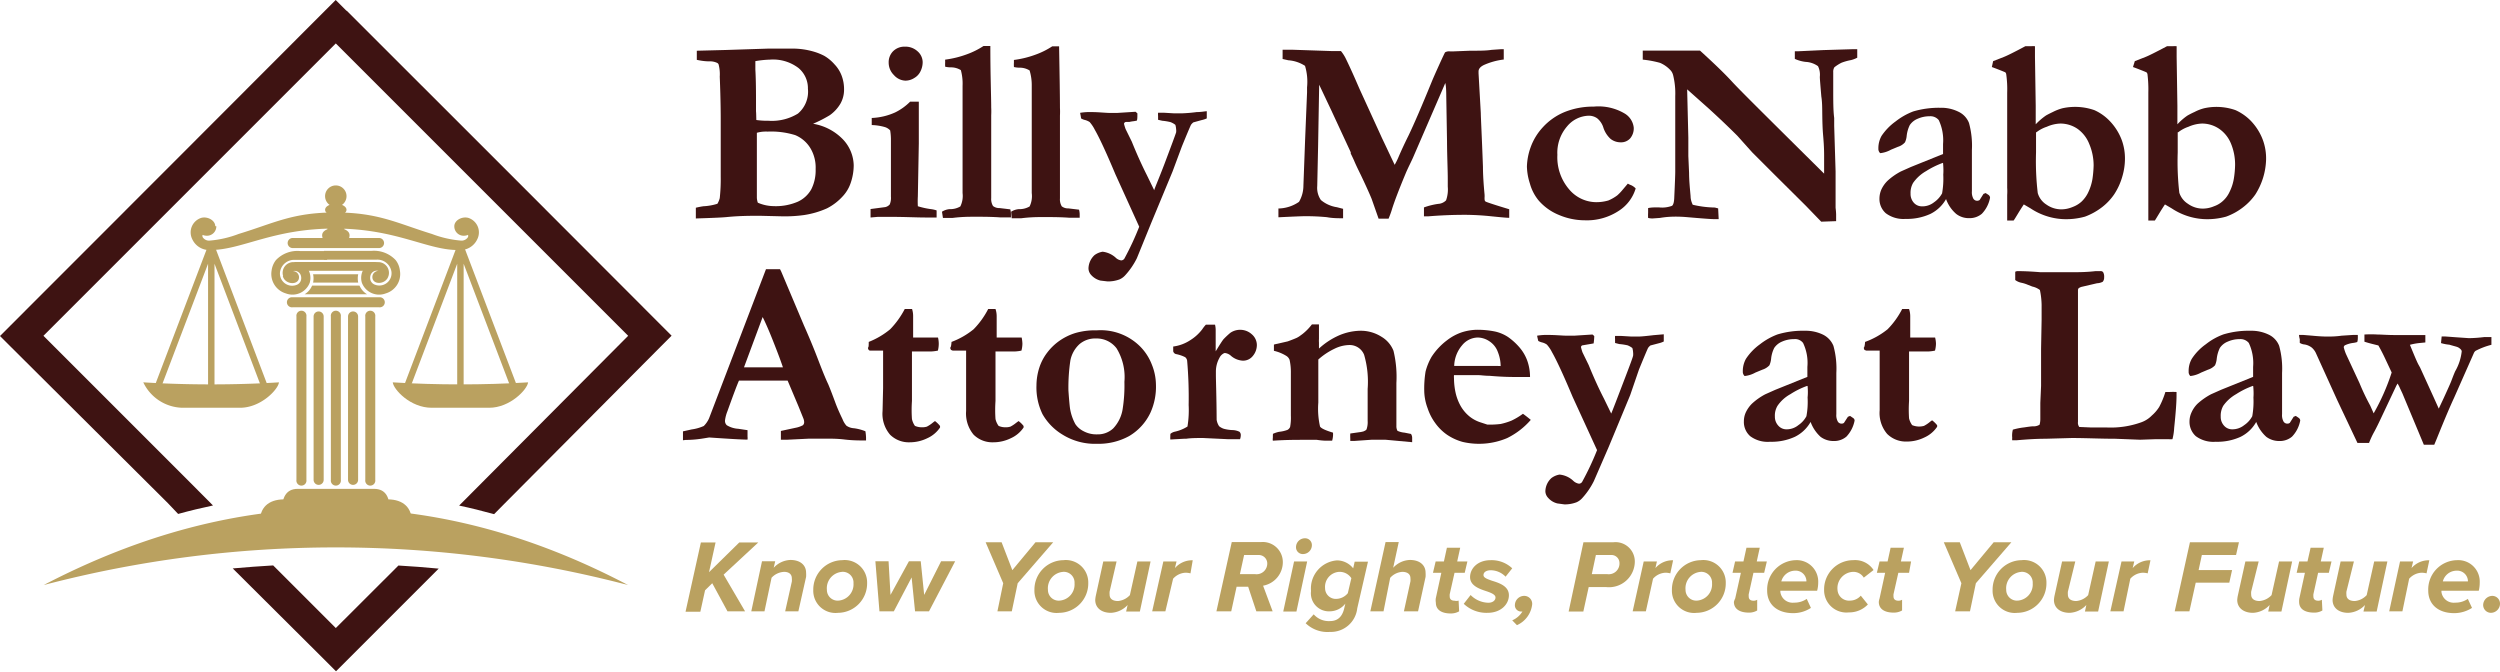 <svg xmlns="http://www.w3.org/2000/svg" viewBox="0 0 233.1 62.63"><defs><style>.cls-1{fill:#3e1312;}.cls-2,.cls-3{fill:#baa160;}.cls-2{fill-rule:evenodd;}</style></defs><g id="Layer_2" data-name="Layer 2"><g id="Layer_1-2" data-name="Layer 1"><path class="cls-1" d="M32.33,1,47,15.66,61.62,30.3l1,1-1,1L47,47l-.93.94c-1.09-.3-2.17-.57-3.26-.8l2.16-2.17L58.57,31.31,44.94,17.68,31.31,4.05,17.68,17.68,4.05,31.31,17.68,44.94l2.18,2.19c-1.08.23-2.17.49-3.25.79l-.95-1L1,32.33l-1-1,1-1L15.66,15.66,30.3,1l1-1,1,1Zm8.59,52-8.59,8.59-1,1-1-1L21.7,53c1.26-.11,2.51-.21,3.77-.28l5.84,5.84,5.84-5.83c1.25.07,2.51.17,3.77.29Z"/><path class="cls-2" d="M4.07,54.55c18.16-9.47,36.32-9.55,54.49,0a107.49,107.49,0,0,0-54.49,0Z"/><path class="cls-3" d="M26.4,25.74a1,1,0,0,1,1-1.3,1.47,1.47,0,0,1,.8.15,1.44,1.44,0,0,1,.25.18,1.57,1.57,0,0,1,.43,1.59,1.72,1.72,0,0,1-2.22,1,1.89,1.89,0,0,1-1.34-2.11,2,2,0,0,1,.41-1A2.76,2.76,0,0,1,28,23.41H30.5v.82h-3a1.33,1.33,0,0,0-1.39,1.13,1.14,1.14,0,0,0,1.58,1.19.65.65,0,0,0,.37-.42.81.81,0,0,0,0-.41.6.6,0,0,0-.74-.44.57.57,0,0,1,.56.57c0,.77-1.29.72-1.51-.1Z"/><polygon class="cls-3" points="27.47 24.43 35.08 24.43 34.27 25.25 27.91 25.25 27.47 24.43 27.47 24.43"/><path class="cls-3" d="M36.22,25.74a1,1,0,0,0-1-1.3,1.47,1.47,0,0,0-.8.15,1.14,1.14,0,0,0-.25.18,1.57,1.57,0,0,0-.43,1.59,1.72,1.72,0,0,0,2.22,1,1.88,1.88,0,0,0,1.33-2.11,1.94,1.94,0,0,0-.4-1,2.77,2.77,0,0,0-2.25-.86H30.21v.82h4.9a1.33,1.33,0,0,1,1.39,1.13,1.14,1.14,0,0,1-1.58,1.19.66.66,0,0,1-.38-.42.81.81,0,0,1,0-.41.6.6,0,0,1,.74-.44.57.57,0,0,0-.56.57c0,.77,1.28.72,1.5-.1Z"/><path class="cls-3" d="M27.64,29.51a.47.47,0,1,1,.93,0V44.74a.47.47,0,1,1-.93,0V29.51Z"/><path class="cls-3" d="M29.24,29.51a.47.47,0,1,1,.94,0V44.74a.47.47,0,0,1-.94,0V29.51Z"/><path class="cls-3" d="M30.85,29.51a.47.47,0,1,1,.93,0V44.74a.47.47,0,1,1-.93,0V29.51Z"/><path class="cls-3" d="M32.45,29.51a.47.47,0,1,1,.94,0V44.74a.47.47,0,0,1-.94,0V29.51Z"/><path class="cls-3" d="M34.06,29.51a.47.47,0,1,1,.93,0V44.74a.47.47,0,1,1-.93,0V29.51Z"/><path class="cls-3" d="M27.29,28.65a.47.47,0,1,1,0-.93h8.05a.47.47,0,1,1,0,.93Z"/><path class="cls-3" d="M33.43,26.35H29.19a1.71,1.71,0,0,0,0-.78h4.21a1.86,1.86,0,0,0,0,.78Z"/><path class="cls-3" d="M29.1,26.63h4.42a1.75,1.75,0,0,0,.71.81H28.4a1.73,1.73,0,0,0,.7-.81Z"/><path class="cls-3" d="M27.29,23.13a.47.47,0,0,1,0-.94h8.05a.47.47,0,0,1,0,.94Z"/><path class="cls-2" d="M20.17,21.09a.87.87,0,0,1-.89.89,1,1,0,0,1-.39-.08.35.35,0,0,0,0,.2.7.7,0,0,0,.7.33,9.76,9.76,0,0,0,2.67-.62c3.3-1,5-2,9-2s5.75,1,9,2a9.92,9.92,0,0,0,2.68.62.71.71,0,0,0,.7-.33.35.35,0,0,0,0-.2,1,1,0,0,1-.39.08.87.87,0,0,1-.89-.89c0-.52.67-.93,1.29-.78a1.42,1.42,0,0,1,.85,2,1.74,1.74,0,0,1-1.7,1c-2.94.06-5.8-2-11.59-2s-8.64,2-11.58,2a1.74,1.74,0,0,1-1.7-1,1.42,1.42,0,0,1,.85-2c.61-.15,1.29.26,1.29.78Z"/><path class="cls-2" d="M30.53,19.81H32.1v1.56c.46.19.56.46.46.79,0,.14-.05.27-.07.4H30.14c0-.13-.05-.26-.07-.4-.1-.33,0-.6.46-.79V19.81Z"/><path class="cls-2" d="M31.31,17.29a1,1,0,1,1-1,1,1,1,0,0,1,1-1Z"/><path class="cls-2" d="M31.31,19c.55,0,1,.25,1,.56s-.44.56-1,.56-1-.25-1-.56.44-.56,1-.56Z"/><path class="cls-2" d="M13.38,35.65c2.11.13,4.21.19,6.32.19s4.21-.06,6.31-.19c-.07.66-1.68,2.37-3.63,2.37H17a4.14,4.14,0,0,1-3.64-2.37Z"/><path class="cls-3" d="M20,22.74v.16l5.11,13.46-.28.4H14.56l-.28-.4L19.4,22.9v-.16H20Zm0,1.85V36.16h4.39L20,24.59Zm-.6,11.57V24.59L15,36.16Z"/><path class="cls-2" d="M36.62,35.65c2.1.13,4.21.19,6.31.19s4.21-.06,6.31-.19c-.07.66-1.68,2.37-3.63,2.37H40.25c-2,0-3.56-1.71-3.63-2.37Z"/><path class="cls-3" d="M43.23,22.74v.16l5.12,13.46-.29.4H37.8l-.28-.4L42.63,22.9v-.16h.6Zm0,1.85V36.16h4.4l-4.4-11.57Zm-.6,11.57V24.59L38.24,36.16Z"/><path class="cls-2" d="M34.18,45.58h.69c1.16,0,1.47.88,1.47,2H26.29c0-1.07.31-2,1.47-2h6.42Z"/><path class="cls-2" d="M35.2,46.56h.93c1.57,0,2.25.88,2.25,1.95H24.25c0-1.07.68-1.95,2.25-1.95h8.7Z"/><path class="cls-1" d="M64.88,20.37l0-1a6.86,6.86,0,0,1,.71-.14A5.1,5.1,0,0,0,66.89,19a1.93,1.93,0,0,0,.22-.53,16.55,16.55,0,0,0,.09-2l0-5.14c0-.54,0-1.93-.09-4.18A3.57,3.57,0,0,0,67,6a.29.29,0,0,0-.12-.13,1.55,1.55,0,0,0-.72-.15c-.16,0-.55,0-1.19-.14l0-.85,2.71-.07,4-.13h2.18a7.07,7.07,0,0,1,2,.28,5.34,5.34,0,0,1,1,.4A3.86,3.86,0,0,1,77.81,6a3.11,3.11,0,0,1,.67,1.07,3.56,3.56,0,0,1,.22,1.26,2.64,2.64,0,0,1-.33,1.32,3.47,3.47,0,0,1-1,1.09,12.28,12.28,0,0,1-1.56.8A5,5,0,0,1,78.6,13a3.62,3.62,0,0,1,1,2.44,5.13,5.13,0,0,1-.3,1.67,3.41,3.41,0,0,1-.74,1.21,5.1,5.1,0,0,1-1.46,1.11,8.22,8.22,0,0,1-2.12.62,13,13,0,0,1-2.06.12l-2.06-.05c-.87,0-1.91,0-3.11.12C67.37,20.28,66.43,20.32,64.88,20.37Zm5.64-9.18a7.56,7.56,0,0,0,1.14.07,4.64,4.64,0,0,0,2.74-.67,2.67,2.67,0,0,0,.93-2.32,2.45,2.45,0,0,0-.88-1.93,3.91,3.91,0,0,0-2.66-.78,9.3,9.3,0,0,0-1.36.14c0,.18,0,.45,0,.79q.06,1,.06,2.88v1C70.51,10.57,70.51,10.83,70.52,11.19Zm.14,7.71a3.83,3.83,0,0,0,1.47.32,5.2,5.2,0,0,0,2.25-.41,2.74,2.74,0,0,0,1.27-1.17,3.93,3.93,0,0,0,.4-1.88,3.51,3.51,0,0,0-.44-1.86,3,3,0,0,0-1.46-1.3,7.59,7.59,0,0,0-2.58-.33,3.15,3.15,0,0,0-1,.11v3.27l0,2.79A1.65,1.65,0,0,0,70.66,18.9Z"/><path class="cls-1" d="M81.17,20.28l0-.79,1.37-.18a.77.77,0,0,0,.42-.25,1.57,1.57,0,0,0,.11-.73V18.2c0-.1,0-.28,0-.53s0-.48,0-.67,0-.45,0-.89l0-.6,0-.57,0-2a5.38,5.38,0,0,0-.07-.78,1.12,1.12,0,0,0-.49-.31,4.92,4.92,0,0,0-1.23-.19V11a5.88,5.88,0,0,0,2.19-.52,5.2,5.2,0,0,0,1.39-1h.81c0,1,0,2.3,0,3.9l-.09,4.93a8.36,8.36,0,0,0,0,.92,7.45,7.45,0,0,0,1.23.27,2.51,2.51,0,0,1,.52.12l0,.66-.48,0-.56,0c-.82,0-1.92-.06-3.29-.06-.4,0-.78,0-1.15,0ZM82.86,5.84a1.45,1.45,0,0,1,.42-1.07,1.5,1.5,0,0,1,1.09-.42,1.68,1.68,0,0,1,1.19.44,1.37,1.37,0,0,1,.47,1,1.93,1.93,0,0,1-.19.83,1.42,1.42,0,0,1-.59.65,1.54,1.54,0,0,1-.83.25A1.49,1.49,0,0,1,83.35,7,1.62,1.62,0,0,1,82.86,5.84Z"/><path class="cls-1" d="M87.83,19.74a1.57,1.57,0,0,1,.71-.24,1.85,1.85,0,0,0,1-.25A2.21,2.21,0,0,0,89.75,18V14.56l0-.81V11.31l0-2.8V8a4.76,4.76,0,0,0-.16-1.46,1.74,1.74,0,0,0-.91-.26,2.38,2.38,0,0,1-.55-.06,3.15,3.15,0,0,1,0-.45.88.88,0,0,1,0-.21,9.22,9.22,0,0,0,2-.49,7.35,7.35,0,0,0,1.57-.78l.33,0,.31,0c0,2.79.08,4.7.08,5.73a7,7,0,0,1,0,.73v.08l0,.23v5.35l0,1.77v.29a1.26,1.26,0,0,0,.17.74.94.94,0,0,0,.61.19l1,.12a1.91,1.91,0,0,1,.06.41c0,.08,0,.2,0,.34l-1,0q-.8-.06-2-.06h-.45c-.46,0-1.12,0-2,.11h-.89Z"/><path class="cls-1" d="M94.28,19.74A1.57,1.57,0,0,1,95,19.5a1.85,1.85,0,0,0,1-.25A2.21,2.21,0,0,0,96.2,18V14.56l0-.81V11.31l0-2.8V8A4.76,4.76,0,0,0,96,6.57a1.74,1.74,0,0,0-.91-.26,2.38,2.38,0,0,1-.55-.06,3.15,3.15,0,0,1,0-.45,1.83,1.83,0,0,1,0-.21,9.16,9.16,0,0,0,2-.49,7.35,7.35,0,0,0,1.57-.78l.33,0,.31,0c.05,2.79.08,4.7.08,5.73a7,7,0,0,1,0,.73v.08l0,.23v5.35l0,1.77v.29a1.26,1.26,0,0,0,.17.74.94.94,0,0,0,.61.19l1,.12a1.91,1.91,0,0,1,.06.41c0,.08,0,.2,0,.34l-1,0q-.8-.06-2-.06h-.45c-.46,0-1.12,0-2,.11h-.89Z"/><path class="cls-1" d="M100.71,10.52a5.46,5.46,0,0,1,.7-.07h.33c.73,0,1.33.08,1.79.08h.63l1.72-.11.17.15c0,.36,0,.59-.06.68l-.28.05a3.32,3.32,0,0,0-.41.07l-.29,0c-.13,0-.19.09-.21.17a5,5,0,0,0,.15.49l.58,1.18c.46,1.14.93,2.18,1.41,3.13l.68,1.4c0-.1.36-.9.93-2.39q1-2.65,1.11-3a1,1,0,0,0,0-.31,1.66,1.66,0,0,0-.07-.4,1.73,1.73,0,0,0-.44-.25,4.87,4.87,0,0,0-.78-.13l-.39-.09,0-.17c0-.08,0-.14,0-.18a1.61,1.61,0,0,1,0-.31l.52,0,1,.06.65,0a14.18,14.18,0,0,0,1.43-.12c.42,0,.73-.07.94-.08q0,.3,0,.45s0,.12,0,.22a2.35,2.35,0,0,1-.49.16l-.76.21a1,1,0,0,0-.23.24q-.21.46-.84,2l-.87,2.34-2,4.82L106,24.08a6.87,6.87,0,0,1-1.08,1.58,1.55,1.55,0,0,1-.53.39,3.06,3.06,0,0,1-1.12.19l-.67-.08a1.72,1.72,0,0,1-.86-.52.93.93,0,0,1-.25-.62,1.75,1.75,0,0,1,.56-1.23,1.72,1.72,0,0,1,.76-.32A2.21,2.21,0,0,1,104,24a.93.93,0,0,0,.54.28.37.37,0,0,0,.33-.23,26.14,26.14,0,0,0,1.35-2.91L104,16.25q-1.26-3-1.92-4.15a3.42,3.42,0,0,0-.48-.72,1.47,1.47,0,0,0-.43-.19,1.2,1.2,0,0,1-.37-.15C100.78,10.86,100.74,10.69,100.71,10.52Z"/><path class="cls-1" d="M119.2,20.26l0-.82a3.47,3.47,0,0,0,1.92-.62,3,3,0,0,0,.41-1.51l.16-4.31.18-4.38c0-.26,0-.42,0-.48a5.16,5.16,0,0,0-.19-2,3.28,3.28,0,0,0-1.56-.52l-.53-.12c0-.21,0-.37,0-.51V4.64q.45,0,1,0l3.54.12.34,0,.56,0a3.73,3.73,0,0,1,.42.64c.29.59.69,1.45,1.18,2.59l.14.32,1.88,4.11.19.42.39.82.41.87.4.84c.11-.2.22-.41.32-.64.32-.75.64-1.43.95-2.05.53-1.1,1.25-2.77,2.16-5,.15-.37.39-.91.72-1.64s.52-1.12.55-1.16a.74.74,0,0,1,.44-.09l.37,0,1.51-.06c.85,0,1.53,0,2-.08l.86-.06.29,0c0,.12,0,.2,0,.27l0,.36c0,.07,0,.18,0,.33a6.35,6.35,0,0,0-1.85.51c-.33.16-.5.36-.5.6v.18l.21,3.71c0,.33.09,2,.2,5q0,1,.15,2.58a2.13,2.13,0,0,1,0,.3c0,.2,0,.32.13.38s.8.29,2.17.7c0,.13,0,.22,0,.29s0,.34,0,.51c-.22,0-.77-.05-1.65-.14a24.38,24.38,0,0,0-2.47-.14c-1.17,0-2.3.05-3.41.14l-.42,0,0-.83a6.63,6.63,0,0,1,1.32-.33,1.11,1.11,0,0,0,.74-.33,3,3,0,0,0,.16-1.28c0-.27,0-.5,0-.7,0-.85-.06-2-.07-3.54L134.85,9q0-.9-.09-1.26l-3,6.93c-.07.16-.18.39-.33.7s-.31.66-.37.81c-.62,1.49-1.06,2.63-1.3,3.42-.06.2-.16.47-.29.79h-.93l-.65-1.85c-.2-.49-.53-1.22-1-2.21-.28-.57-.49-1-.65-1.39l-.15-.32-.15-.31a.34.34,0,0,0,0-.12l-1.8-3.88L123,7.9l-.1,5.72-.08,3.72a2,2,0,0,0,.34,1.31,3,3,0,0,0,1.49.67l.58.15v.88c-.47,0-1,0-1.51-.1a20.2,20.2,0,0,0-2.14-.09C121.4,20.16,120.6,20.19,119.2,20.26Z"/><path class="cls-1" d="M151.78,17.12a1.45,1.45,0,0,0,.29.14,1.33,1.33,0,0,1,.44.31,3.74,3.74,0,0,1-1.58,2.09,5.4,5.4,0,0,1-3.18.88,6.18,6.18,0,0,1-2.4-.5,5,5,0,0,1-1.89-1.35,4.25,4.25,0,0,1-.81-1.57,5.55,5.55,0,0,1-.28-1.59,5.77,5.77,0,0,1,.34-1.78,5.46,5.46,0,0,1,1.14-1.88,5.69,5.69,0,0,1,2-1.41,7.09,7.09,0,0,1,2.75-.52,4.79,4.79,0,0,1,2.91.66,1.75,1.75,0,0,1,.82,1.3,1.45,1.45,0,0,1-.33,1,1.14,1.14,0,0,1-.91.37,1.51,1.51,0,0,1-.92-.32,2.44,2.44,0,0,1-.69-1.11,1.82,1.82,0,0,0-.56-.81,1.34,1.34,0,0,0-.81-.24,2.7,2.7,0,0,0-2,1,3.75,3.75,0,0,0-.9,2.65,4.59,4.59,0,0,0,1.1,3.22,3.32,3.32,0,0,0,2.48,1.19,4,4,0,0,0,1.18-.16,4,4,0,0,0,.82-.47,4.32,4.32,0,0,0,.5-.52Z"/><path class="cls-1" d="M153.17,5.56l0-.84h1l.35,0,1,0,.85,0h.27l.76,0,.74,0,.37,0c1.24,1.13,2.26,2.1,3,2.91s3.64,3.67,8.57,8.56v-.3l0-1.41c0-.82-.06-1.47-.1-1.95s-.06-1.05-.07-1.72,0-1.27-.09-1.81c-.09-1.06-.14-1.67-.14-1.83a1.79,1.79,0,0,0-.17-1,2.16,2.16,0,0,0-1.16-.4,3.33,3.33,0,0,1-1-.28V4.78l.31,0L170,4.67l2.66-.08h.51v.79a2.68,2.68,0,0,1-.57.22,5.06,5.06,0,0,0-.9.25,3.91,3.91,0,0,0-.66.42.78.78,0,0,0-.11.45s0,.22,0,.51,0,.48,0,1c0,1.17,0,2.09.09,2.77,0,.22,0,.46,0,.74l.13,4.24c0,.3,0,.51,0,.63v1.49l0,.63,0,.65a5.91,5.91,0,0,1,.05.6v.64l-1.39.05-1.44-1.49-2.94-2.92-2.06-2.06L162,12.67c-1-1-1.88-1.82-2.69-2.56l-2-1.78.11,4.51c0,.27,0,.55,0,.84v.86l.07,1.59c0,.66.07,1.38.14,2.15a1.69,1.69,0,0,0,.06.44,2.32,2.32,0,0,0,.14.37,9.43,9.43,0,0,0,2.06.26l.31.08.05,1h-.47c-.26,0-1.07-.06-2.44-.18s-2.14,0-2.57.07l-.7.05a1.72,1.72,0,0,1-.4-.05,4.19,4.19,0,0,1,0-.48c0-.09,0-.23,0-.44a3.25,3.25,0,0,1,.55-.06l.48,0a2.66,2.66,0,0,0,1.2-.15c.13-.1.2-.38.21-.82.06-1.28.09-2.07.09-2.35v-.66l0-3.94,0-2.45A7.08,7.08,0,0,0,156,7a1.05,1.05,0,0,0-.28-.49,2.84,2.84,0,0,0-.94-.65A9.59,9.59,0,0,0,153.17,5.56Z"/><path class="cls-1" d="M185.14,18l.28.18a.39.39,0,0,1,.13.21v.06a2.94,2.94,0,0,1-.76,1.48,1.76,1.76,0,0,1-1.17.41,1.91,1.91,0,0,1-1.23-.4,3.28,3.28,0,0,1-.94-1.38A3.41,3.41,0,0,1,180,19.94a5.21,5.21,0,0,1-2.32.47,2.74,2.74,0,0,1-1.85-.53,1.77,1.77,0,0,1-.59-1.38,2.14,2.14,0,0,1,.17-.81,2.77,2.77,0,0,1,.57-.82,5.77,5.77,0,0,1,1.27-.89l.92-.41,3-1.21c0-.31,0-.62,0-.93a4.41,4.41,0,0,0-.4-2.23,1,1,0,0,0-.85-.36,2.72,2.72,0,0,0-1.11.23,1.61,1.61,0,0,0-.74.59,3,3,0,0,0-.29,1,1.77,1.77,0,0,1-.16.61,1.44,1.44,0,0,1-.66.42l-.65.27a2.59,2.59,0,0,1-1,.32.53.53,0,0,1-.17-.41,2.36,2.36,0,0,1,.29-1.19,5.25,5.25,0,0,1,1.32-1.36,6.18,6.18,0,0,1,1.64-.93,8.44,8.44,0,0,1,2.54-.34,3.57,3.57,0,0,1,1.66.36,1.93,1.93,0,0,1,1,1.06,8,8,0,0,1,.27,2.53l0,2,0,1.46v.37a1.26,1.26,0,0,0,.14.7.41.41,0,0,0,.35.19.45.45,0,0,0,.23-.07l.36-.57Zm-4-2.81a8,8,0,0,0-1.56.77,3.71,3.71,0,0,0-1.2,1.09,1.85,1.85,0,0,0-.24,1,1.23,1.23,0,0,0,.31.86,1,1,0,0,0,.73.33,1.75,1.75,0,0,0,1.15-.38,2.4,2.4,0,0,0,.75-.83,7.9,7.9,0,0,0,.11-1.75C181.22,15.9,181.2,15.55,181.17,15.19Z"/><path class="cls-1" d="M185.84,5.7l1-.39c.26-.1.94-.43,2-1h.53a2.05,2.05,0,0,1,.37,0c0,.23,0,.39,0,.48v.5l.07,4.56,0,1.74a6.18,6.18,0,0,1,.94-.81c.08-.05.3-.17.66-.34a4.53,4.53,0,0,1,.87-.34,5.26,5.26,0,0,1,1-.13,5.42,5.42,0,0,1,2,.3,4.54,4.54,0,0,1,1.42,1,5.21,5.21,0,0,1,1.14,1.81,5,5,0,0,1,.29,1.81,5.87,5.87,0,0,1-.24,1.55,6,6,0,0,1-.77,1.69,5.29,5.29,0,0,1-1.09,1.16,6,6,0,0,1-1.63.91,6.55,6.55,0,0,1-2.07.23,6,6,0,0,1-3-1l-.63-.37c-.16.24-.34.52-.54.85s-.33.55-.41.65l-.6,0q0-.3,0-.6t0-.57V18.5l0-.32a5.11,5.11,0,0,0,0-.68V8.65a10,10,0,0,0-.09-1.73.31.31,0,0,0-.09-.18s-.46-.2-1.25-.49Zm4,6.63v1.88A25.27,25.27,0,0,0,190,18a1.89,1.89,0,0,0,.8,1.07,2.41,2.41,0,0,0,1.38.45,2.73,2.73,0,0,0,1.07-.22,2.55,2.55,0,0,0,.81-.48,2.88,2.88,0,0,0,.63-.85,4.71,4.71,0,0,0,.41-1.28,10.49,10.49,0,0,0,.11-1.27,5.12,5.12,0,0,0-.41-2A3.12,3.12,0,0,0,193.69,12a2.85,2.85,0,0,0-1.59-.48,3.36,3.36,0,0,0-1.26.3A3.15,3.15,0,0,0,189.88,12.33Z"/><path class="cls-1" d="M199.05,5.7l1-.39c.26-.1.93-.43,2-1h.54a1.94,1.94,0,0,1,.36,0c0,.23,0,.39,0,.48v.5l.07,4.56,0,1.74a5.61,5.61,0,0,1,.93-.81,7,7,0,0,1,.67-.34,4.08,4.08,0,0,1,.87-.34,5.17,5.17,0,0,1,1-.13,5.36,5.36,0,0,1,1.95.3,4.69,4.69,0,0,1,1.43,1,5.2,5.2,0,0,1,1.13,1.81,5,5,0,0,1,.29,1.81,6.38,6.38,0,0,1-1,3.24,5.36,5.36,0,0,1-1.1,1.16,5.73,5.73,0,0,1-1.63.91,6.55,6.55,0,0,1-2.07.23,6,6,0,0,1-3-1l-.63-.37c-.16.24-.34.52-.54.85s-.33.55-.4.65l-.61,0q0-.3,0-.6t0-.57V18.5l0-.32c0-.13,0-.35,0-.68V8.65a11.73,11.73,0,0,0-.08-1.73.32.32,0,0,0-.1-.18s-.46-.2-1.25-.49Zm4,6.63,0,1.88a25.27,25.27,0,0,0,.15,3.76A1.91,1.91,0,0,0,204,19a2.37,2.37,0,0,0,1.38.45,2.69,2.69,0,0,0,1.06-.22,2.34,2.34,0,0,0,.81-.48,2.57,2.57,0,0,0,.63-.85,4.38,4.38,0,0,0,.41-1.28,8.78,8.78,0,0,0,.11-1.27,5.1,5.1,0,0,0-.4-2A3.07,3.07,0,0,0,206.9,12a2.85,2.85,0,0,0-1.59-.48,3.4,3.4,0,0,0-1.26.3A3.2,3.2,0,0,0,203.1,12.33Z"/><path class="cls-1" d="M63.68,41.05l0-.83.81-.18a4.13,4.13,0,0,0,1.13-.32,2.33,2.33,0,0,0,.49-.71l2.44-6.39,2.87-7.52h1.31l.11.22,2.11,5c.47,1.06.9,2.09,1.28,3.08s.7,1.81,1,2.44q.24.57.66,1.71c.15.41.37.92.67,1.54a2,2,0,0,0,.36.6,1.36,1.36,0,0,0,.71.24,4.4,4.4,0,0,1,1.06.28,4.28,4.28,0,0,1,.06.59c0,.06,0,.15,0,.27-.59,0-1.25,0-2-.09s-1.36-.08-1.93-.08l-1.38,0L73.4,41l-.59,0c0-.29,0-.56,0-.82l1.35-.29a2.37,2.37,0,0,0,.7-.24.38.38,0,0,0,.12-.28,1,1,0,0,0-.06-.32l-.48-1.19-1-2.37H68.9c-.17.38-.53,1.33-1.07,2.84a3.45,3.45,0,0,0-.23.87.55.55,0,0,0,.17.45,2.31,2.31,0,0,0,1.07.33l.86.13c0,.29,0,.49,0,.6a1.33,1.33,0,0,1,0,.28c-.5,0-1.69-.07-3.58-.2l-.49.08a10.42,10.42,0,0,1-1.71.15Zm5.69-6.8,3.34,0H73c-.24-.72-.56-1.55-.94-2.51s-.7-1.68-.95-2.18Z"/><path class="cls-1" d="M81,31.88A7.35,7.35,0,0,0,83,30.7a8,8,0,0,0,1.36-1.89h.68a2.13,2.13,0,0,1,.1.67c0,.42,0,.75,0,1l0,.71s0,.14,0,.28h.28l1.13,0,.91,0a2.6,2.6,0,0,1,.07.58,2.66,2.66,0,0,1-.08.64,3.76,3.76,0,0,1-.61.08l-.38,0h-.85l-.58,0,0,4.62a12.2,12.2,0,0,0,0,1.68,1.72,1.72,0,0,0,.28.64,1.6,1.6,0,0,0,.62.13,1.5,1.5,0,0,0,.49-.06,3,3,0,0,0,.53-.35,2.29,2.29,0,0,1,.23-.17,2.57,2.57,0,0,1,.47.46l0,.14a2.83,2.83,0,0,1-1.19,1,3.72,3.72,0,0,1-1.64.38,2.48,2.48,0,0,1-1.83-.71,3,3,0,0,1-.7-2.21l.05-2.13V32.69l-.38,0-.87,0L81,32.63a.37.37,0,0,1-.07-.21C81,32.37,81,32.19,81,31.88Z"/><path class="cls-1" d="M88.72,31.88a7.27,7.27,0,0,0,2.06-1.18,7.7,7.7,0,0,0,1.36-1.89h.68a2.14,2.14,0,0,1,.11.67c0,.42,0,.75,0,1l0,.71s0,.14,0,.28h.28l1.14,0,.91,0a3.36,3.36,0,0,1,.07.58,2.72,2.72,0,0,1-.09.64,3.54,3.54,0,0,1-.6.08l-.39,0h-.85l-.58,0,0,4.62a12.2,12.2,0,0,0,0,1.68,1.74,1.74,0,0,0,.29.64,1.52,1.52,0,0,0,.62.13,1.48,1.48,0,0,0,.48-.06,3,3,0,0,0,.53-.35l.23-.17a2.29,2.29,0,0,1,.47.46l0,.14a2.83,2.83,0,0,1-1.19,1,3.69,3.69,0,0,1-1.64.38,2.48,2.48,0,0,1-1.83-.71,3.08,3.08,0,0,1-.7-2.21l0-2.13V32.69l-.37,0-.88,0-.15-.06a.4.4,0,0,1-.08-.21Q88.69,32.35,88.72,31.88Z"/><path class="cls-1" d="M106.24,32.24A4.85,4.85,0,0,1,107.4,34a5.13,5.13,0,0,1,.38,1.84,5.86,5.86,0,0,1-.5,2.61,5,5,0,0,1-2,2.21,5.93,5.93,0,0,1-3,.72,5.72,5.72,0,0,1-3.2-.85,5.27,5.27,0,0,1-1.88-1.92,5.69,5.69,0,0,1-.56-2.68,5.49,5.49,0,0,1,.26-1.63,4.67,4.67,0,0,1,.74-1.42,5.13,5.13,0,0,1,1-1,5.35,5.35,0,0,1,1.63-.83,6.67,6.67,0,0,1,2-.25A5.21,5.21,0,0,1,106.24,32.24Zm-6.62,4.18c.07,1,.13,1.58.16,1.73a4.52,4.52,0,0,0,.49,1.4,2,2,0,0,0,.77.66,2.54,2.54,0,0,0,1.27.29,2.09,2.09,0,0,0,1.49-.56,3.39,3.39,0,0,0,.87-1.76,14.06,14.06,0,0,0,.17-2.58,5.14,5.14,0,0,0-.73-3.12,2.32,2.32,0,0,0-1.91-.92,2.26,2.26,0,0,0-1.54.52,2.79,2.79,0,0,0-.86,1.54A17.07,17.07,0,0,0,99.62,36.42Z"/><path class="cls-1" d="M109.13,40.45a1,1,0,0,1,.41-.2,3.67,3.67,0,0,0,1.18-.48,9.39,9.39,0,0,0,.11-2,39.75,39.75,0,0,0-.14-4.13.51.51,0,0,0-.19-.34,3.37,3.37,0,0,0-.82-.28.35.35,0,0,1-.29-.27l0-.44a3.79,3.79,0,0,0,1.62-.61,4.14,4.14,0,0,0,1.09-1,3.06,3.06,0,0,1,.34-.43l.85,0a2.32,2.32,0,0,1,.06.46c0,.09,0,.2,0,.33,0,.28,0,.51,0,.7s0,.42,0,1c.34-.56.58-.94.73-1.13a7.52,7.52,0,0,1,.64-.6,1.62,1.62,0,0,1,2,.14,1.33,1.33,0,0,1,.47,1,1.59,1.59,0,0,1-.36,1,1.16,1.16,0,0,1-.95.46,1.85,1.85,0,0,1-1.09-.44,1,1,0,0,0-.54-.27l-.09,0a.9.9,0,0,0-.46.45,2.61,2.61,0,0,0-.33,1.26l0,.32c0,.6.06,2,.07,4.19a1.49,1.49,0,0,0,.23.6,1.37,1.37,0,0,0,.44.24,3.75,3.75,0,0,0,.78.12,1.53,1.53,0,0,1,.68.16.43.43,0,0,1,.12.34,1.12,1.12,0,0,1-.07.35h-1.14l-2.31-.11c-.58,0-1.11,0-1.58.07h-.21l-1.26.07a2.44,2.44,0,0,1,0-.3A1.89,1.89,0,0,1,109.13,40.45Z"/><path class="cls-1" d="M118.69,40.45a2.78,2.78,0,0,1,.58-.19,3,3,0,0,0,.78-.18.56.56,0,0,0,.24-.27,4.73,4.73,0,0,0,.07-1.07V36.83l0-1.27v-.77a5.3,5.3,0,0,0-.12-1.24.74.74,0,0,0-.31-.37,3.85,3.85,0,0,0-1.15-.47v-.58a2,2,0,0,1,.29-.07l1-.23c.44-.16.73-.28.86-.34l.19-.11.33-.24a4.91,4.91,0,0,0,.87-.89l.66,0,0,1.36a2.19,2.19,0,0,0,0,.33c0,.06,0,.25,0,.56a6.83,6.83,0,0,1,1.83-1.21,5.24,5.24,0,0,1,2-.45,3.59,3.59,0,0,1,2,.56,2.65,2.65,0,0,1,1.12,1.31,10.42,10.42,0,0,1,.27,3l0,4a.9.9,0,0,0,.1.46,2,2,0,0,0,.66.17l.6.12a.66.66,0,0,1,.11.38c0,.09,0,.22,0,.39L129.17,41l-.7,0h-.56l-1.59.11h-.42c0-.1,0-.18,0-.23a3.93,3.93,0,0,1,0-.46l.84-.12a2.18,2.18,0,0,0,.4-.08c.16-.07.26-.13.28-.2a2,2,0,0,0,.1-.78c0-.68,0-1.2,0-1.57v-1.4a9,9,0,0,0-.33-3.19,1.45,1.45,0,0,0-1.37-.91,3.25,3.25,0,0,0-1.4.35,6.26,6.26,0,0,0-1.5,1l0,.21,0,.76,0,.81,0,1.94,0,.3a7.46,7.46,0,0,0,.16,2.23c.1.17.51.36,1.21.57a2.13,2.13,0,0,1,0,.3,2.37,2.37,0,0,1-.08.45h-.63a6.76,6.76,0,0,1-.8-.08l-1.3,0c-.65,0-1.58,0-2.8.08a.7.7,0,0,1,0-.25C118.68,40.77,118.68,40.64,118.69,40.45Z"/><path class="cls-1" d="M132.92,34.64a5.45,5.45,0,0,1,.56-1.37,6.05,6.05,0,0,1,1.45-1.55,4.71,4.71,0,0,1,1.38-.74,5,5,0,0,1,1.3-.23,8.18,8.18,0,0,1,1.83.17,3.66,3.66,0,0,1,1.18.51,5.84,5.84,0,0,1,1.09,1,4,4,0,0,1,.67,1.14,4.51,4.51,0,0,1,.28,1.58l-1.34,0c-.37,0-1.19,0-2.44-.11-.47,0-.79-.06-1-.06l-1.31,0h-1a1.57,1.57,0,0,0,0,.29,6.49,6.49,0,0,0,.15,1.35,4.52,4.52,0,0,0,.48,1.25,3.51,3.51,0,0,0,.78.93,3.16,3.16,0,0,0,1,.56l.7.23a8.25,8.25,0,0,0,1.25-.06,6.16,6.16,0,0,0,1-.31,6.47,6.47,0,0,0,1.07-.64c.29.21.53.4.73.57a7,7,0,0,1-2.21,1.7,6.72,6.72,0,0,1-4.12.36,4.92,4.92,0,0,1-1.47-.67,4.54,4.54,0,0,1-1.12-1.11,4.94,4.94,0,0,1-.7-1.37,4.87,4.87,0,0,1-.31-1.48A9.94,9.94,0,0,1,132.92,34.64Zm7-.51a3.64,3.64,0,0,0-.26-1.31,2,2,0,0,0-.79-1,2,2,0,0,0-1.08-.35,1.93,1.93,0,0,0-1.46.72,3.07,3.07,0,0,0-.74,1.93l2.76,0,.75,0,.5,0Z"/><path class="cls-1" d="M143.32,31.3a5.3,5.3,0,0,1,.7-.07l.33,0c.73,0,1.33.07,1.79.07h.63l1.71-.11a.66.66,0,0,1,.17.16,6,6,0,0,1-.06.67l-.28.05-.41.07-.29.05c-.12,0-.19.09-.2.17a4.46,4.46,0,0,0,.14.49l.58,1.19c.46,1.13.93,2.17,1.42,3.12l.68,1.4c.05-.1.36-.89.93-2.39.68-1.77,1.06-2.77,1.11-3a1.48,1.48,0,0,0,0-.32,1.74,1.74,0,0,0-.07-.4,1.92,1.92,0,0,0-.44-.25,5.35,5.35,0,0,0-.78-.12l-.39-.1,0-.17a1.36,1.36,0,0,1,0-.18,1.7,1.7,0,0,1,0-.31l.52,0,1,.06.65,0c.27,0,.75-.05,1.43-.13l.94-.08q0,.3,0,.45c0,.05,0,.12,0,.22a2.08,2.08,0,0,1-.48.17l-.76.2a1,1,0,0,0-.23.24q-.21.46-.84,2L152,36.84l-2,4.82-1.39,3.2a6.87,6.87,0,0,1-1.08,1.58,1.55,1.55,0,0,1-.53.39,3.08,3.08,0,0,1-1.13.2l-.66-.09a1.65,1.65,0,0,1-.86-.52.92.92,0,0,1-.26-.62,1.72,1.72,0,0,1,.57-1.23,1.74,1.74,0,0,1,.75-.32,2.16,2.16,0,0,1,1.27.57,1,1,0,0,0,.55.28.37.37,0,0,0,.32-.23,25.81,25.81,0,0,0,1.36-2.9L146.63,37q-1.26-3-1.92-4.16a3.23,3.23,0,0,0-.48-.71,1.3,1.3,0,0,0-.44-.2,1.39,1.39,0,0,1-.36-.14C143.39,31.64,143.35,31.47,143.32,31.3Z"/><path class="cls-1" d="M172.5,38.78l.28.19a.31.31,0,0,1,.14.2v.06a3,3,0,0,1-.76,1.48,1.76,1.76,0,0,1-1.18.41,2,2,0,0,1-1.23-.39,3.49,3.49,0,0,1-.93-1.39,3.4,3.4,0,0,1-1.47,1.39,5.2,5.2,0,0,1-2.31.46,2.73,2.73,0,0,1-1.85-.52,1.76,1.76,0,0,1-.59-1.39,2,2,0,0,1,.17-.81,2.9,2.9,0,0,1,.57-.82,5.75,5.75,0,0,1,1.26-.89l.92-.41,3-1.21q0-.45,0-.93a4.3,4.3,0,0,0-.4-2.23.93.93,0,0,0-.84-.36,2.73,2.73,0,0,0-1.12.23,1.63,1.63,0,0,0-.73.59,2.87,2.87,0,0,0-.29,1,2,2,0,0,1-.16.62,1.53,1.53,0,0,1-.66.41l-.65.27a2.59,2.59,0,0,1-1,.32.52.52,0,0,1-.17-.41,2.36,2.36,0,0,1,.29-1.19,5.19,5.19,0,0,1,1.31-1.36,6.15,6.15,0,0,1,1.64-.92,8.2,8.2,0,0,1,2.55-.34,3.7,3.7,0,0,1,1.66.35,2,2,0,0,1,1,1.06,8,8,0,0,1,.27,2.53l0,2,0,1.46v.38a1.22,1.22,0,0,0,.14.69.4.4,0,0,0,.35.19.34.34,0,0,0,.22-.07l.37-.57Zm-4-2.8a7.43,7.43,0,0,0-1.56.77,3.5,3.5,0,0,0-1.2,1.08,1.76,1.76,0,0,0-.25,1,1.22,1.22,0,0,0,.32.86,1,1,0,0,0,.72.34,1.72,1.72,0,0,0,1.15-.39,2.31,2.31,0,0,0,.75-.83,7.29,7.29,0,0,0,.11-1.75C168.58,36.69,168.57,36.33,168.54,36Z"/><path class="cls-1" d="M173.9,31.88A7.27,7.27,0,0,0,176,30.7a7.7,7.7,0,0,0,1.36-1.89H178a2.14,2.14,0,0,1,.11.67c0,.42,0,.75,0,1l0,.71s0,.14,0,.28h.28l1.14,0,.9,0a2.67,2.67,0,0,1,.08.58,2.72,2.72,0,0,1-.09.64,3.67,3.67,0,0,1-.6.08l-.39,0h-.85l-.58,0,0,4.62A12.2,12.2,0,0,0,178,39a1.74,1.74,0,0,0,.29.64,1.69,1.69,0,0,0,1.1.07,3,3,0,0,0,.53-.35,2.29,2.29,0,0,1,.23-.17,2.57,2.57,0,0,1,.47.46l0,.14a2.83,2.83,0,0,1-1.19,1,3.69,3.69,0,0,1-1.64.38,2.48,2.48,0,0,1-1.83-.71,3,3,0,0,1-.7-2.21l0-2.13V32.69l-.38,0-.87,0-.16-.06a.47.47,0,0,1-.07-.21Q173.87,32.35,173.9,31.88Z"/><path class="cls-1" d="M187.68,40.06a6.33,6.33,0,0,1,1.06-.21c.45-.07.72-.1.8-.1a1.06,1.06,0,0,0,.63-.15,2,2,0,0,0,.07-.49l0-1.55.07-1.57v-2.2l0-1.26.05-2.7V28.44a7.28,7.28,0,0,0-.16-1.4,1.78,1.78,0,0,0-.7-.32l-.46-.18a3,3,0,0,0-.54-.17,1.48,1.48,0,0,1-.6-.26c0-.2,0-.37,0-.48s0-.16,0-.29a.46.46,0,0,1,.23-.06c.2,0,.9,0,2.11.1l1.73,0,1.28,0c.56,0,1.27,0,2.14-.1l.45,0a.29.29,0,0,1,.25.09.82.82,0,0,1,.1.48.6.6,0,0,1-.13.42,1.23,1.23,0,0,1-.53.14l-1.5.35-.21.1a.93.93,0,0,0-.07.15l0,.34,0,.76v.35s0,.26,0,.67c0,.1,0,.21,0,.31s0,.35,0,.66c0,.48,0,.9,0,1.27s0,.9,0,1.44c0,.2,0,.46,0,.79l0,5.74a.65.65,0,0,0,.12.47l1.15.05h1.47a8.37,8.37,0,0,0,3.06-.45,2.61,2.61,0,0,0,1.09-.67,3.57,3.57,0,0,0,.68-.79,7.79,7.79,0,0,0,.58-1.4h.39a5.42,5.42,0,0,1,.65,0v.34c0,.58-.07,1.59-.22,3a5.17,5.17,0,0,1-.16,1.06,2,2,0,0,1-.36,0H201L199.54,41l-2.31-.09c-1.38,0-2.73-.07-4.06-.07l-2.47.07c-.95,0-1.84.07-2.67.14h-.18l-.23,0a1,1,0,0,1,0-.23A2.12,2.12,0,0,1,187.68,40.06Z"/><path class="cls-1" d="M214.06,38.78l.28.19a.34.34,0,0,1,.13.2v.06a2.94,2.94,0,0,1-.76,1.48,1.74,1.74,0,0,1-1.17.41,2,2,0,0,1-1.23-.39,3.49,3.49,0,0,1-.94-1.39,3.38,3.38,0,0,1-1.46,1.39,5.21,5.21,0,0,1-2.32.46,2.76,2.76,0,0,1-1.85-.52,1.79,1.79,0,0,1-.59-1.39,2,2,0,0,1,.18-.81,2.67,2.67,0,0,1,.56-.82,6.13,6.13,0,0,1,1.27-.89l.92-.41,3-1.21c0-.3,0-.61,0-.93a4.41,4.41,0,0,0-.4-2.23,1,1,0,0,0-.85-.36,2.72,2.72,0,0,0-1.11.23,1.61,1.61,0,0,0-.74.59,3.1,3.1,0,0,0-.29,1,2,2,0,0,1-.16.62,1.53,1.53,0,0,1-.66.41l-.64.27a2.67,2.67,0,0,1-1,.32.51.51,0,0,1-.16-.41,2.26,2.26,0,0,1,.29-1.19,5,5,0,0,1,1.31-1.36,5.86,5.86,0,0,1,1.64-.92,8.13,8.13,0,0,1,2.54-.34,3.7,3.7,0,0,1,1.66.35,1.93,1.93,0,0,1,1,1.06,8,8,0,0,1,.27,2.53l0,2,0,1.46v.38a1.22,1.22,0,0,0,.14.69.41.41,0,0,0,.35.19.37.37,0,0,0,.23-.07l.36-.57Zm-4-2.8a7.43,7.43,0,0,0-1.56.77,3.7,3.7,0,0,0-1.2,1.08,1.85,1.85,0,0,0-.24,1,1.21,1.21,0,0,0,.31.86,1,1,0,0,0,.73.34,1.76,1.76,0,0,0,1.15-.39,2.31,2.31,0,0,0,.75-.83,7.9,7.9,0,0,0,.11-1.75C210.14,36.69,210.12,36.33,210.09,36Z"/><path class="cls-1" d="M214.36,31.23h.4l.84.07c.5.05,1,.08,1.37.08s.78,0,1.36-.08l1.06-.07h.45a3.14,3.14,0,0,1,0,.38,1.11,1.11,0,0,1-.05.28,2.15,2.15,0,0,1-.43.09,2.56,2.56,0,0,0-.73.22.27.27,0,0,0-.1.17,4,4,0,0,0,.21.64L220,35.72a21.08,21.08,0,0,0,1,2.1l.32.72A20.18,20.18,0,0,0,223,34.73l-.54-1.15c-.23-.5-.46-.95-.7-1.37l-.48-.12c-.29-.07-.57-.15-.82-.23v-.67a10.33,10.33,0,0,1,1.22,0c.36,0,.9.05,1.62.05l1.3,0,.95,0h.59l0,.69-.6.06a5.47,5.47,0,0,0-.84.16c.41,1,.67,1.62.8,1.85l.15.27,1.29,2.83.45,1,.47-1c.39-.85.62-1.37.69-1.55.23-.61.37-.95.41-1a4.76,4.76,0,0,0,.57-1.78c0-.11-.08-.21-.25-.33s-.35-.13-.9-.3a4,4,0,0,1-.78-.15l.06-.62.3,0,1.09.08,1.17.08a13.38,13.38,0,0,0,1.4-.1l.68,0v.35c0,.06,0,.19,0,.37a6.7,6.7,0,0,0-1.49.57.59.59,0,0,0-.16.23l-1.84,4.16c-.31.66-.85,1.92-1.6,3.78l-.24.58H226L224,36.68l-.22-.47a3.19,3.19,0,0,0-.23-.45l-.11.19L222,39c-.22.47-.42.88-.61,1.23a8,8,0,0,0-.5,1.07l-.43,0-.65,0-1.89-4-2-4.41a1.56,1.56,0,0,0-.37-.48,1.52,1.52,0,0,0-.66-.29,1,1,0,0,1-.46-.15c0-.15,0-.27,0-.35A1.83,1.83,0,0,1,214.36,31.23Z"/><path class="cls-3" d="M66.41,54.38l-.67.66-.44,2H63.92l1.43-6.46h1.37l-.61,2.77,2.82-2.77H70.7l-3.23,3,2,3.42H67.83Z"/><path class="cls-3" d="M73.83,54.23a1.46,1.46,0,0,0,0-.31c0-.43-.34-.6-.71-.6a1.69,1.69,0,0,0-1.18.55L71.28,57H70.05l1-4.67h1.23l-.14.61a2.22,2.22,0,0,1,1.56-.73c.9,0,1.46.47,1.46,1.19a2.78,2.78,0,0,1,0,.39L74.44,57H73.21Z"/><path class="cls-3" d="M78.53,52.23a2.09,2.09,0,0,1,2.32,2.13,2.74,2.74,0,0,1-2.71,2.78A2.07,2.07,0,0,1,75.83,55,2.74,2.74,0,0,1,78.53,52.23Zm0,1.09A1.53,1.53,0,0,0,77.1,55,1,1,0,0,0,78.19,56a1.52,1.52,0,0,0,1.39-1.62A1,1,0,0,0,78.49,53.32Z"/><path class="cls-3" d="M85,53.84,83.34,57H82l-.38-4.67h1.23l.18,3.14,1.72-3.14h1.1l.32,3.14,1.58-3.14h1.31L86.62,57h-1.3Z"/><path class="cls-3" d="M93.54,54.38,91.9,50.56h1.49l1,2.6,2.16-2.6h1.65l-3.31,3.82L94.34,57H93Z"/><path class="cls-3" d="M99.15,52.23a2.09,2.09,0,0,1,2.32,2.13,2.74,2.74,0,0,1-2.71,2.78A2.07,2.07,0,0,1,96.45,55,2.74,2.74,0,0,1,99.15,52.23Zm0,1.09A1.53,1.53,0,0,0,97.71,55,1,1,0,0,0,98.81,56a1.51,1.51,0,0,0,1.38-1.62A1,1,0,0,0,99.11,53.32Z"/><path class="cls-3" d="M103.46,55.16a1.49,1.49,0,0,0,0,.28c0,.43.34.6.78.6a1.72,1.72,0,0,0,1.11-.55l.7-3.14h1.23l-1,4.67H105l.14-.61a2.26,2.26,0,0,1-1.56.73c-.9,0-1.46-.48-1.46-1.2a2.65,2.65,0,0,1,.05-.38l.7-3.21h1.24Z"/><path class="cls-3" d="M108.47,52.35h1.23l-.15.62a2.12,2.12,0,0,1,1.66-.73L111,53.46a1.88,1.88,0,0,0-.46-.06,1.65,1.65,0,0,0-1.16.56L108.66,57h-1.23Z"/><path class="cls-3" d="M116.38,54.71H115.3L114.8,57h-1.38l1.43-6.46h2.76a1.87,1.87,0,0,1,2,1.82,2.23,2.23,0,0,1-1.84,2.25l.89,2.39h-1.52Zm1.78-2.19a.79.79,0,0,0-.82-.77H116l-.39,1.78H117A1,1,0,0,0,118.16,52.52Z"/><path class="cls-3" d="M120.66,52.35h1.22l-1,4.67h-1.23Zm1-2.16a.63.63,0,0,1,.66.63.83.83,0,0,1-.82.84.63.63,0,0,1-.66-.63A.83.83,0,0,1,121.65,50.19Z"/><path class="cls-3" d="M122.49,57.28a1.87,1.87,0,0,0,1.52.63c.57,0,1.12-.26,1.33-1.21l.1-.42A1.86,1.86,0,0,1,124,57a1.68,1.68,0,0,1-1.76-1.89,2.63,2.63,0,0,1,2.42-2.86,1.94,1.94,0,0,1,1.51.74l.14-.62h1.24l-1,4.35A2.47,2.47,0,0,1,124,58.92a2.92,2.92,0,0,1-2.26-.81ZM126,53.91a1.3,1.3,0,0,0-1.14-.59,1.4,1.4,0,0,0-1.31,1.52,1,1,0,0,0,1.06,1,1.44,1.44,0,0,0,1.06-.53Z"/><path class="cls-3" d="M131.51,54.21a1.45,1.45,0,0,0,0-.29c0-.43-.34-.6-.76-.6a1.64,1.64,0,0,0-1.13.56L129,57h-1.23l1.42-6.46h1.23l-.52,2.4a2.22,2.22,0,0,1,1.56-.73c.9,0,1.46.47,1.46,1.19a2.6,2.6,0,0,1,0,.39l-.7,3.21H130.9Z"/><path class="cls-3" d="M133.87,55.8l.52-2.39h-.78l.25-1.06h.77l.28-1.28h1.24l-.28,1.28h.95l-.25,1.06h-.95l-.45,2a1.36,1.36,0,0,0,0,.2c0,.25.15.4.46.4A.65.65,0,0,0,136,56l.05,1a1.53,1.53,0,0,1-.78.2c-.83,0-1.39-.32-1.39-1A1.45,1.45,0,0,1,133.87,55.8Z"/><path class="cls-3" d="M137.12,55.48a2.4,2.4,0,0,0,1.65.72c.41,0,.67-.22.67-.49s-.39-.43-.86-.59c-.67-.22-1.51-.52-1.51-1.31s.68-1.58,1.93-1.58a2.8,2.8,0,0,1,2,.76l-.62.78a1.94,1.94,0,0,0-1.38-.6c-.44,0-.68.2-.68.45s.35.37.8.53c.69.21,1.57.51,1.57,1.35s-.74,1.64-2,1.64a3.07,3.07,0,0,1-2.21-.84Z"/><path class="cls-3" d="M141,57.84a2.06,2.06,0,0,0,.95-.82h-.11a.58.58,0,0,1-.59-.63.87.87,0,0,1,.85-.83.74.74,0,0,1,.76.79,2.41,2.41,0,0,1-1.42,1.94Z"/><path class="cls-3" d="M147.64,50.56h2.79a1.8,1.8,0,0,1,2,1.8,2.41,2.41,0,0,1-2.67,2.38h-1.63l-.5,2.28h-1.37ZM151,52.49a.75.75,0,0,0-.81-.74h-1.39l-.38,1.78h1.42A1,1,0,0,0,151,52.49Z"/><path class="cls-3" d="M153.26,52.35h1.23l-.14.62a2.1,2.1,0,0,1,1.65-.73l-.26,1.22a1.78,1.78,0,0,0-.45-.06,1.63,1.63,0,0,0-1.16.56L153.46,57h-1.23Z"/><path class="cls-3" d="M158.59,52.23a2.09,2.09,0,0,1,2.32,2.13,2.74,2.74,0,0,1-2.71,2.78A2.07,2.07,0,0,1,155.89,55,2.74,2.74,0,0,1,158.59,52.23Zm0,1.09A1.53,1.53,0,0,0,157.16,55,1,1,0,0,0,158.25,56a1.51,1.51,0,0,0,1.38-1.62A1,1,0,0,0,158.55,53.32Z"/><path class="cls-3" d="M161.79,55.8l.53-2.39h-.78l.24-1.06h.78l.28-1.28h1.24l-.28,1.28h.94l-.25,1.06h-1l-.44,2a1.36,1.36,0,0,0,0,.2c0,.25.14.4.45.4a.6.6,0,0,0,.34-.09l0,1a1.46,1.46,0,0,1-.77.2c-.83,0-1.4-.32-1.4-1A1.45,1.45,0,0,1,161.79,55.8Z"/><path class="cls-3" d="M167.43,52.23a2,2,0,0,1,2.1,2.09,3,3,0,0,1-.1.76H166v.11a1.15,1.15,0,0,0,1.28,1,2,2,0,0,0,1.18-.35l.39.84a3,3,0,0,1-1.65.49c-1.48,0-2.43-.8-2.43-2.1A2.74,2.74,0,0,1,167.43,52.23Zm1,1.92a1,1,0,0,0-1.07-.94,1.34,1.34,0,0,0-1.27,1h2.34Z"/><path class="cls-3" d="M172.8,52.23a2.05,2.05,0,0,1,1.89.92l-.91.71a1.13,1.13,0,0,0-1-.54A1.52,1.52,0,0,0,171.33,55,1.07,1.07,0,0,0,172.5,56a1.33,1.33,0,0,0,1-.46l.66.82a2.4,2.4,0,0,1-1.77.74A2.08,2.08,0,0,1,170.08,55,2.72,2.72,0,0,1,172.8,52.23Z"/><path class="cls-3" d="M175.25,55.8l.52-2.39H175l.25-1.06H176l.28-1.28h1.24l-.28,1.28h.95L178,53.41H177l-.45,2a1.36,1.36,0,0,0,0,.2c0,.25.15.4.46.4a.65.65,0,0,0,.34-.09l0,1a1.53,1.53,0,0,1-.78.2c-.83,0-1.39-.32-1.39-1A1.45,1.45,0,0,1,175.25,55.8Z"/><path class="cls-3" d="M182.88,54.38l-1.64-3.82h1.49l1,2.6,2.16-2.6h1.65l-3.31,3.82L183.68,57H182.3Z"/><path class="cls-3" d="M188.49,52.23a2.09,2.09,0,0,1,2.32,2.13,2.74,2.74,0,0,1-2.71,2.78A2.07,2.07,0,0,1,185.79,55,2.74,2.74,0,0,1,188.49,52.23Zm0,1.09A1.53,1.53,0,0,0,187.06,55,1,1,0,0,0,188.15,56a1.51,1.51,0,0,0,1.38-1.62A1,1,0,0,0,188.45,53.32Z"/><path class="cls-3" d="M192.81,55.16a1.57,1.57,0,0,0,0,.28c0,.43.35.6.78.6a1.72,1.72,0,0,0,1.11-.55l.7-3.14h1.23l-1,4.67h-1.23l.13-.61a2.26,2.26,0,0,1-1.56.73c-.9,0-1.46-.48-1.46-1.2a2.65,2.65,0,0,1,.05-.38l.71-3.21h1.23Z"/><path class="cls-3" d="M197.81,52.35H199l-.15.62a2.12,2.12,0,0,1,1.66-.73l-.26,1.22a1.88,1.88,0,0,0-.46-.06,1.65,1.65,0,0,0-1.16.56L198,57h-1.23Z"/><path class="cls-3" d="M204.19,50.56h4.57l-.27,1.19H205.3l-.3,1.4h3.12l-.26,1.18h-3.13L204.14,57h-1.37Z"/><path class="cls-3" d="M209.9,55.16a1.57,1.57,0,0,0,0,.28c0,.43.35.6.78.6a1.74,1.74,0,0,0,1.12-.55l.7-3.14h1.22l-1,4.67h-1.23l.13-.61a2.24,2.24,0,0,1-1.55.73c-.9,0-1.47-.48-1.47-1.2a2.65,2.65,0,0,1,.05-.38l.71-3.21h1.24Z"/><path class="cls-3" d="M214.39,55.8l.52-2.39h-.77l.24-1.06h.77l.29-1.28h1.23l-.28,1.28h1l-.25,1.06h-1l-.44,2a1.36,1.36,0,0,0,0,.2c0,.25.14.4.45.4a.63.63,0,0,0,.34-.09l.05,1a1.46,1.46,0,0,1-.77.2c-.84,0-1.4-.32-1.4-1A1.45,1.45,0,0,1,214.39,55.8Z"/><path class="cls-3" d="M218.78,55.16a1.57,1.57,0,0,0,0,.28c0,.43.34.6.78.6a1.72,1.72,0,0,0,1.11-.55l.7-3.14h1.23l-1,4.67h-1.23l.14-.61a2.26,2.26,0,0,1-1.56.73c-.9,0-1.46-.48-1.46-1.2a2.65,2.65,0,0,1,.05-.38l.7-3.21h1.24Z"/><path class="cls-3" d="M223.78,52.35H225l-.15.62a2.12,2.12,0,0,1,1.66-.73l-.26,1.22a1.88,1.88,0,0,0-.46-.06,1.65,1.65,0,0,0-1.16.56L224,57h-1.23Z"/><path class="cls-3" d="M229.11,52.23a2,2,0,0,1,2.1,2.09,3.1,3.1,0,0,1-.09.76h-3.48v.11a1.15,1.15,0,0,0,1.28,1,2,2,0,0,0,1.18-.35l.39.84a3.08,3.08,0,0,1-1.66.49c-1.47,0-2.42-.8-2.42-2.1A2.73,2.73,0,0,1,229.11,52.23Zm1,1.92a1,1,0,0,0-1.07-.94,1.33,1.33,0,0,0-1.27,1h2.34Z"/><path class="cls-3" d="M232.39,55.56a.72.72,0,0,1,.71.73.86.86,0,0,1-.85.85.73.73,0,0,1-.72-.73A.87.87,0,0,1,232.39,55.56Z"/></g></g></svg>